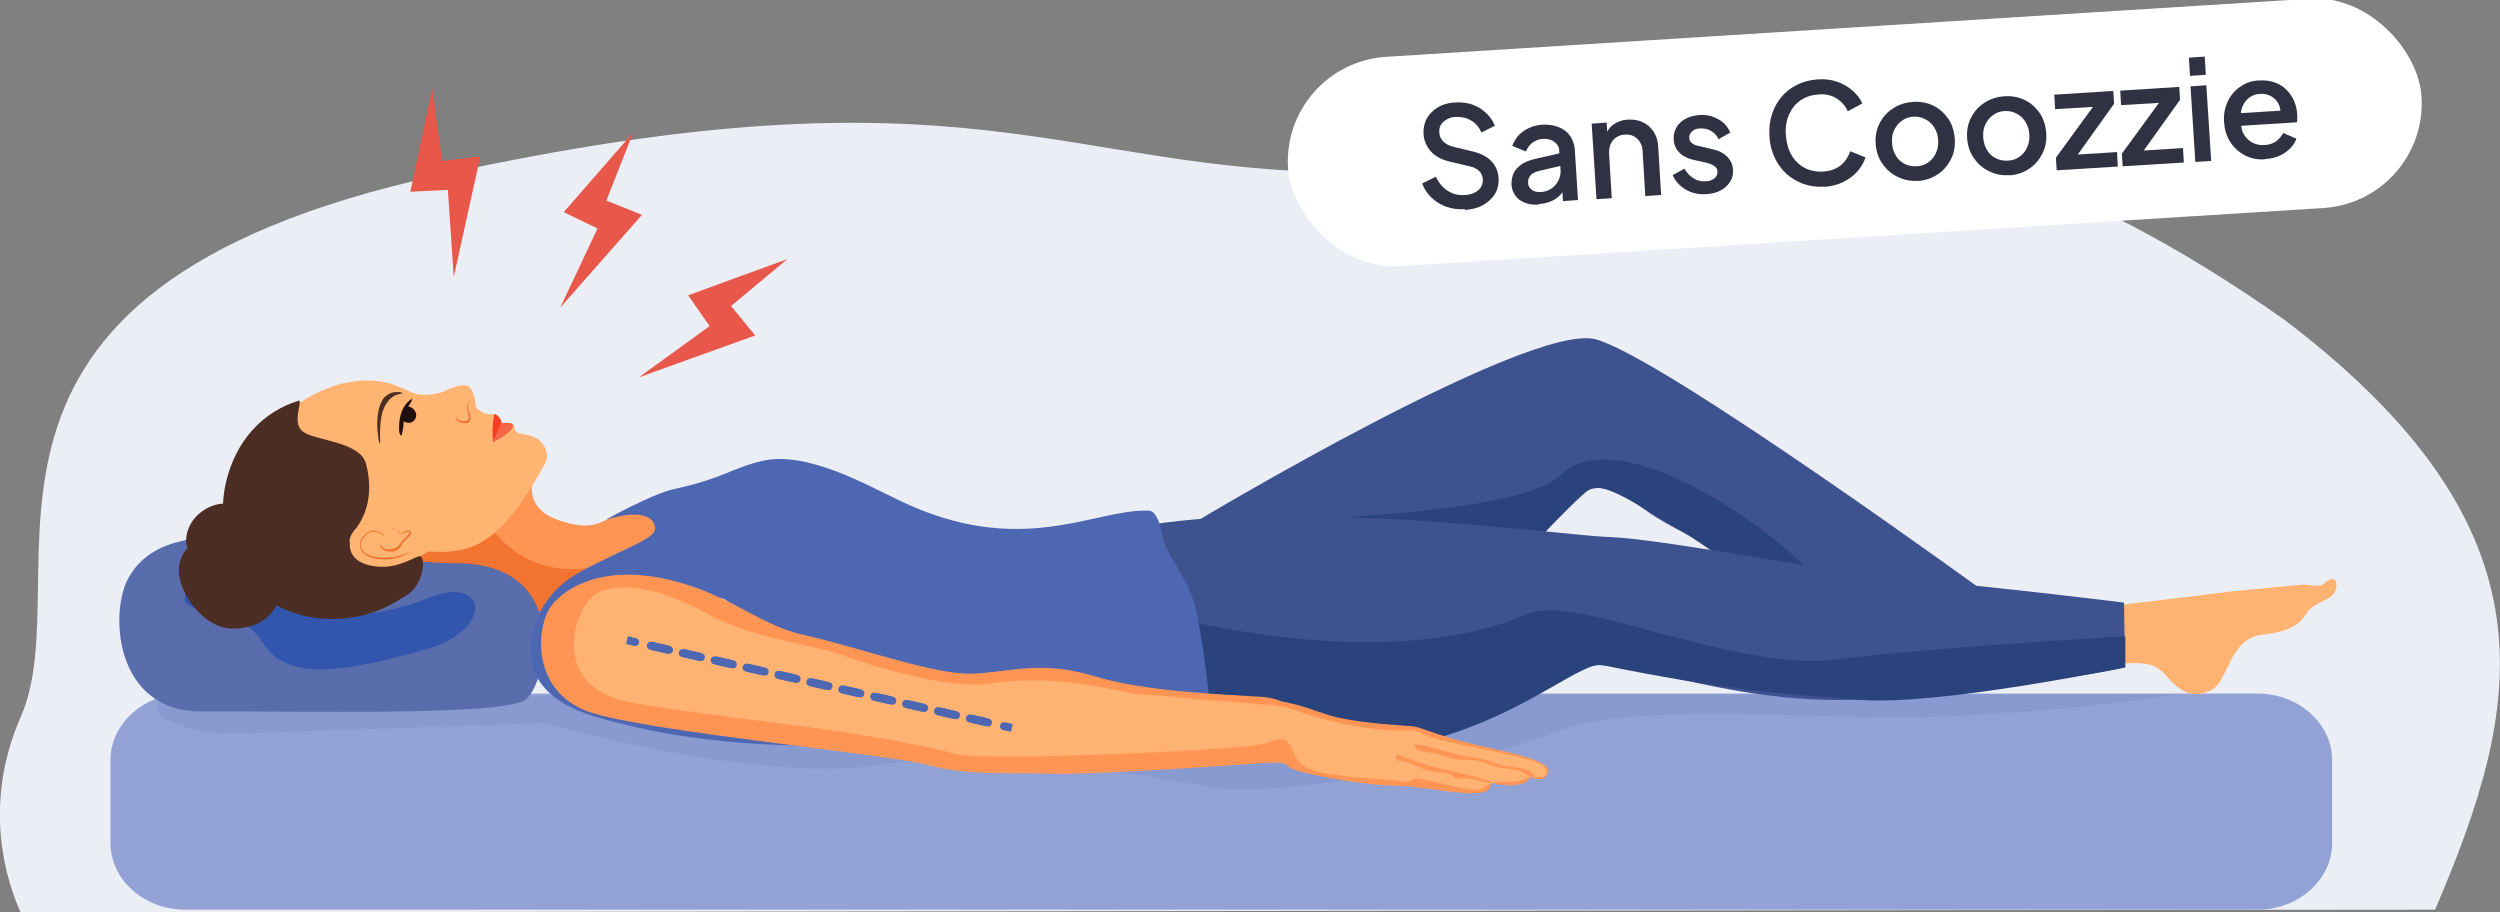 <?xml version="1.0" encoding="UTF-8"?>
<svg id="Calque_1" xmlns="http://www.w3.org/2000/svg" version="1.1" viewBox="0 0 932.2 340.2">
  <rect x="0" y="0" width="932.2" height="340.2" fill="#808080" stroke="none"/>
  <!-- Generator: Adobe Illustrator 29.2.1, SVG Export Plug-In . SVG Version: 2.1.0 Build 116)  -->
  <defs>
    <style>
      .st0 {
        fill: #20110e;
      }

      .st1, .st2 {
        fill: none;
        stroke: #4d67b3;
        stroke-linecap: round;
        stroke-miterlimit: 10;
        stroke-width: 3px;
      }

      .st3 {
        fill: #4c2d23;
      }

      .st4 {
        fill: #93a2d5;
      }

      .st5 {
        fill: #ff9453;
      }

      .st6 {
        fill: #ffb471;
      }

      .st7 {
        fill: #2a437d;
      }

      .st8 {
        fill: #3e5290;
      }

      .st9 {
        fill: #303143;
      }

      .st10 {
        fill: #f56547;
      }

      .st11 {
        fill: #fa9c82;
      }

      .st12 {
        fill: #3256ad;
      }

      .st13 {
        fill: #fff;
      }

      .st14 {
        fill: #4d67b3;
      }

      .st15 {
        fill: #f37330;
      }

      .st16 {
        fill: #e8584a;
      }

      .st17 {
        fill: #889ad0;
      }

      .st18 {
        fill: #596cac;
      }

      .st19 {
        fill: #ff9555;
      }

      .st20 {
        fill: #f34024;
      }

      .st2 {
        stroke-dasharray: 6.1 6.1;
      }

      .st21 {
        fill: #ffb372;
      }

      .st22 {
        fill: #eceef6;
        fill-rule: evenodd;
      }
    </style>
  </defs>
  <path class="st22" d="M7.7,340.2c-5.4-11.8-14.3-40.2,0-72.8,23.5-53.4-42-158.8,156.2-202.1,198.2-43.3,231.1-1,341-1s185-59,347,55c104,79,88.2,144.7,56.1,219.9-131.5,0-759.2,1-900.3,1h0Z"/>
  <path class="st4" d="M841.8,339.2H69c-15.3,0-27.8-11.2-27.8-24.8v-31c0-13.6,12.5-24.8,27.8-24.8h772.8c15.3,0,27.8,11.2,27.8,24.8v31c0,13.6-12.5,24.8-27.8,24.8h0Z"/>
  <g id="_x38_">
    <path class="st21" d="M866.5,217.6c-1.1,1.6-7.2.3-7.2.3l-27.8,2.7s-38.2,4.7-43.8,5.3c-.6,0-1.4.1-2.4.2.6,7.3.7,14.6.8,21.9.8-.1,1.6-.2,2.3-.3,16.1-1.7,16.7,1.7,21.1,6.2,4.4,4.5,8.7,6.6,15.1,3.4,6.4-3.2,6.5-19.2,18.9-20.6,12.4-1.4,14.7-5.1,16.7-8.2,2-3.1,6.5-4.3,8.5-5.7s2.9-3.8,2.4-5.8-3.4-.9-4.5.7h0Z"/>
  </g>
  <path class="st17" d="M61.2,260.2c-3.3,1.2-3.6,5.7-.6,7.3,5.6,3.1,15,6.4,29,6,25.2-.9,113.2-3.9,113.2-3.9,0,0,79.2,22.5,123.5,15.8,44.3-6.7,104.3,4.5,126.5,8.4,22.1,3.9,102.5-10.5,125.9-20.3,23.4-9.7,65.5-7.2,119.5-6.1,54,1,114.7-8.5,114.7-8.5h-220.2l-529.4.6-2.1.8h0Z"/>
  <path class="st5" d="M203.8,168.5s-15,18.8,4.6,25.5c15.8,5.4,16.5-1.5,29.6-5.9,13.1-4.3,13.1,9.3,1,16-8.9,4.9-27.2,22.3-30,30-2.8,7.8-6.1-24.5-33.6-23.5-23.4.9-42.5,15.9-50.2-10.5s78.6-31.7,78.6-31.7h0Z"/>
  <path class="st15" d="M181,193.4s14.3,28.3,49.3,15.5c29.3-10.8-19.8,26.1-19.8,26.1l-15.8,10.9-44.6-28.5,7.8-24.9,23.1.9h0Z"/>
  <path class="st18" d="M47.9,215.5c-7.1,12.7-5.4,50.1,27.6,49.8s112.7,1.9,120.6-4.5c7.9-6.4,17.3-50.8-26.1-50.8s-105-25.3-122.1,5.5Z"/>
  <path class="st12" d="M87.1,208.9s-11.1,1.5-16.5,9.7c-8.8,13.4,17.6,4.8,27.5,21.2,9.4,15.5,34,9.6,60.2,2.5,26.1-7.1,23.6-28.3,1.7-19.4-13.8,5.6-30.8,8.1-41.7,5.4-23.9-5.9-21.3-24.2-31.2-19.4Z"/>
  <g>
    <path class="st6" d="M106.8,153.7s11-9.2,23.8-11.3c15.4-2.5,21.7,4.7,26.4,4.8,3,0,6,0,9.7-1.8,3.8-1.7,7.5-2.7,8.9-.4,2.2,3.7,1.3,6.2,2.2,7.2,1.2,1.3,3.5,2.7,6.5,2.2.9-.2,3,1.9,2.7,3.9,0,0,2.7-1.3,4.3,0,1.1.9-.2,2,1.8,3.1.7.4,6.2.7,8.5,3.2s3.2,5.6,1.4,8.7c-1.9,3.1-12,23.3-24.8,29.6-8.5,4.2-18.3,3.1-35.1,1.2-16.8-1.9-26.1-3-26.1-3,0,0-18.2-39.5-10.2-47.4h0Z"/>
    <path class="st3" d="M141.5,165.4s-.4-1.5-.6-3.7c-.3-2.2-.4-5.3.2-8.3.1-.8.4-1.5.6-2.3.3-.7.6-1.5,1-2.1.4-.7,1-1.2,1.6-1.6.3-.2.6-.4.9-.6.3,0,.6-.3.9-.4.3,0,.6,0,.9-.2h2.1c.7.2,1,.3,1,.3v.2s-.4,0-1,.2c-.3,0-.7.2-1.1.3-.2,0-.4.2-.6.2l-.6.3c-.4.3-.8.6-1.2.9-.4.4-.8.8-1.1,1.3-.4.5-.7,1.1-1,1.6-.3.6-.6,1.3-.8,1.9-.8,2.7-1,5.7-1,7.9s.1,3.7.1,3.7h-.2v.4Z"/>
    <path class="st15" d="M175.6,149.9s-.2,0-.5.3c-.3.2-.6.7-.6,1.3s0,.6.1,1c.1.3.3.7.4,1.1.3.8.5,1.7.4,2.6,0,.5-.3,1-.7,1.3-.2.2-.4.3-.7.3s-.4,0-.7,0c-.9,0-1.7-.2-2.3-.6s-.9-.9-1-1.3-.1-.6-.1-.6h0s0,.2.3.5c.2.3.5.7,1.1.9.5.3,1.2.4,2,.3.2,0,.3,0,.5,0,.1,0,.3,0,.4-.2.3-.2.5-.5.5-.8.2-.7,0-1.6-.2-2.4-.1-.4-.3-.8-.3-1.1v-1.1c.1-.7.5-1.2.8-1.4.3-.2.5-.3.5-.3h0v.2Z"/>
    <path class="st20" d="M184.3,154.5s-1.1,5-.4,10.5l3.1-6.6s.5-1-.8-2.6c-1.2-1.6-1.9-1.3-1.9-1.3h0Z"/>
    <path class="st10" d="M191.3,158.7c0,1.7-2.9,3.7-7.4,6.3,0,0,2.7-6.4,2.9-6.9s4.5-.9,4.5.6Z"/>
    <path class="st3" d="M111.1,149.4c2.4-.8-2.7,8,1.8,11.5,4.4,3.5,21.4,3.6,23.6,12.1,2.2,8.5,1.6,17.6-4.6,25.2-6.2,7.6,7.1,10.3,24.5,9.2,2.5-.2,1.8,10.6-4.8,14.6-4.9,2.9-11.1,7.4-23.4,8.6-18.9,1.8-30.1-8.2-30.1-8.2,0,0-19.5-16.5-14-41.8,3.7-16.9,14.5-27.2,27-31.1h0Z"/>
    <path class="st6" d="M141,193.8s-7.2,1.2-9.2,4.4-3.1,10.5,6,12.6,15.1-2.4,18.5-3.4,6.3-4.1,4.8-6.6-11-7.6-20.1-6.9h0Z"/>
    <path class="st15" d="M143.5,200.2s-.3-.4-1.1-.9c-.4-.3-.9-.6-1.5-.8s-1.3-.3-2.1-.2-1.5.5-2.2,1.1-1.3,1.3-1.7,2.2-.5,1.9-.1,2.8c.3.9,1.1,1.7,2,2.2s1.9.8,2.9,1,2.1.2,3,.3c2,0,3.8,0,5.3-.4.8-.2,1.5-.4,2.1-.6.6-.2,1.1-.4,1.6-.6.9-.3,1.4-.5,1.4-.5h0s-.5.3-1.3.7-2,1.1-3.6,1.5-1.7.4-2.6.5c-.9.1-1.9.1-2.9.1s-2-.1-3.1-.4c-1.1-.2-2.1-.6-3.1-1.2-.9-.6-1.8-1.5-2.1-2.5-.4-1.1-.2-2.2.2-3.2.4-.9,1.1-1.7,1.8-2.3.8-.6,1.6-1,2.4-1.1.8-.1,1.6,0,2.2.3.6.2,1.1.6,1.5.8.8.6,1.1,1,1.1,1h0v.2Z"/>
    <path class="st15" d="M146,197.2h1.1c.3,0,.8.1,1.2.4.2.2.4.4.5.6,0,.1,0,.3.1.4,0,.1,0,.3.2.3,0,.1.4,0,.6,0,.3-.1.5-.3.8-.5s.6-.4.9-.5c.3-.1.8-.2,1.2,0,.1,0,.2,0,.3.2l.2.2c.2.3.2.6.1.8-.2.5-.4.8-.7,1-.5.6-1.1,1.1-1.6,1.6s-.9,1.1-1.2,1.7l-.3.5c-.1.2-.3.4-.4.5-.2.1-.3.3-.5.4l-.5.3c-.7.4-1.4.6-2.1.6s-1.4,0-2-.2-1.1-.5-1.4-.9c-.3-.4-.6-.7-.7-1.1-.2-.3-.2-.6-.2-.8v-.3h0v.3c.1.2.2.4.5.7.3.5,1,1.2,2,1.4.5,0,1.1.1,1.7,0,.6-.1,1.2-.3,1.8-.6l.4-.2.4-.3.3-.3.3-.4c.4-.7.9-1.3,1.5-1.9.5-.5,1.1-1,1.6-1.6.3-.2.5-.5.6-.8v-.2l-.2-.2h-.1c-.5-.2-1.2.2-1.7.4-.3.2-.6.3-.9.4-.1,0-.3.1-.5.1s-.4,0-.5-.2-.2-.3-.2-.4c0-.2,0-.3-.1-.4,0-.2-.2-.4-.4-.6-.3-.3-.7-.4-1-.5-.6-.1-1,0-1,0h-.1Z"/>
    <path class="st3" d="M69.4,202.2c-.2-10.1,10.1-15.3,15.5-14.3,2.5.4,7,19.3,9,25.1,1.9,5.8,2,8.1,2,8.1,2.7,5.8-2.7,9.5-7.8,4.9-5.1-4.5-11.6-9.2-10.7-15.9.9-6.6-7.8-1.8-8-7.9h0Z"/>
    <path class="st3" d="M72.9,201.8s-6.5,3.6-6.2,11.5c.2,7.9,9.4,21.4,20.4,21.1,11-.3,14.4-5.8,16.4-9.3,2.1-3.5-23-29-30.6-23.3Z"/>
  </g>
  <path class="st8" d="M446.3,194.3s123.8-74.2,148.6-67.8c24.7,6.4,148.6,96.7,148.6,96.7l-35.1,4.8s-68.2-18.5-95.6-38.3c-24.6-17.8-22.3-1.2-45.4,13.3-23,14.5-121.1-8.6-121.1-8.6h0Z"/>
  <path class="st7" d="M446.3,194.3s117,.8,135.9-17.3c18.9-18.1,66.7,11.2,90,33.3s-10.3,12.6-10.3,12.6c0,0-20.5-16.2-34.8-24.8-14.3-8.5-29.1-18.9-34.3-15.7s-30.9,31.2-30.9,31.2l-115.6-19.3Z"/>
  <path class="st8" d="M405.6,215.5l-3.3,51.8s105.9,41.9,179.8-15.4c17.8-13.8,57.2,14.2,122.8,8.3,65.5-6,87.5-11.3,87.5-11.3l-.4-24.2s-45-5.6-81.1-8.8c-30.1-2.7-91.8-15.2-111.7-15.7-15.9-.5-127.2-16-182.7-2-9.1,2.3-10.9,8-10.9,17.4h0Z"/>
  <path class="st7" d="M425.3,227s86.4,26.7,144.5,1.9c18-7.7,76.6,21.7,114.7,17,38.1-4.7,108-8.6,108-8.6v11.5s-69,14.3-98.6,12.2c-29.6-2.2-51.2-3.8-96.5-13-7-1.4-26.3,15.9-55.8,25.4s-83.3,14.4-109.1,2.3c-25.9-12.1-7.2-48.8-7.2-48.8h0Z"/>
  <path class="st14" d="M200,231.2c1.8-4.8,5.8-10.3,9.8-13.5,4.3-3.5,7.8-5.4,20.4-11.4,10.4-4.9,14.8-6.9,14-10.1-2-8-18.3-2.4-18.3-2.4,0,0,16.9-9.5,25.3-11.4,19.1-4.2,21.1-7.7,32.9-10.5,16.3-3.9,38.3,8.5,50.8,14.5,45.7,22.2,72.9,3.3,93.4,4,3.2.1,4.6,6.3,5.2,9.5,1.7,8.4,9.6,15,12.4,27.3,4.8,21.6,6.5,53.4,8.1,57.2,1.7,4.2-27.7-7.9-39.6-8.7-57.1-3.8-113.8-32.5-113.8-32.5l-30.7-19.9s-48.3-10.4-53.3,0c-2.4,4.9,2.8,33.1,18.2,35.5s142.6,12.5,142.6,12.5c0,0-83.5,17.6-155.5-4.1-28-8.4-25.6-25.8-21.9-36.1h0Z"/>
  <g>
    <path class="st19" d="M548.6,277.3c-14.3-3.5-18.5-6.2-22-6.5s-18.2-1-28-3.3c-6.7-1.6-11.6-4.3-20.9-6-1.9-.8-4-1.4-6.5-1.6-17.7-1.2-43.9-1.9-64.1-8s-32.7-.6-46.4-.7c-13.7-.1-44.1-10.8-61.2-14.5-17-3.7-28.8-16.5-53.2-21.2-24.4-4.7-37.6,5.3-41.4,11.4-5.1,8.3-6.4,31.2,14.9,38.6,21.3,7.3,112.3,15.8,126.5,19.8,14.2,4,30.7,2.7,46.3,3.2,12.6.4,59-2.5,80.4-4.1h2.5c4.8-.2,3.8,1.4,7.4,2.7s23.3,5.6,37.8,5.9c14.5.3,36.2,6.9,35.1-1.2,0,0,12.1,3.3,15-2,0,0,5.3,2.6,6.5-1.9,1.1-4.5-14.5-7.2-28.8-10.6h.1Z"/>
    <path class="st21" d="M575.3,285.5c-2.4-1.9-8.6-3-13.7-4.3-5.1-1.3-13.3-2.7-23-4.9-8.2-1.9-10-4.1-12.2-4-11.9.7-29.7-2.2-45.5-8.2-3.9-1.5-32.5-2.9-43.8-4.3-2.2-.3-6.7-.6-12.5-.8h0c-23.3-4.9-36.6-6.8-56.5-4-11.5,1.6-34.3-3.7-51.7-9.9-17.4-6.2-34.1-6-54.3-17.1-20.1-11.1-34.4-9.9-39.7-6.6-8.8,5.4-17.7,34.7,12.2,40.4,30,5.7,87.1,10,121.4,19.3,11.3,3,110.6-1.5,116.2-4,10.9-4.9,8.4,4.3,13.2,7.9,4.8,3.6,11.3,3.5,17.3,4.5,6,1,15.9,1.1,18.9,1.7s3.4.2,5.4-.7c2-1,12.5,2.5,20.9,3.8,2.9.4,4.4.1,5.1-.4,1.6-1.3,4.3-2.5,6.4-2.4,5,.3,7.6-.3,9-1,1.5-.7,3.1-1,4.7-.8,4.2.6,4.3-2.4,2.3-4v-.2Z"/>
    <path class="st19" d="M521.5,281.5s10.5,4.1,15.5,5.1,24.5,5.4,17.8,5.3c-1.1,0-7.5-2.3-10.5-1.6-3.1.7-1.2-1.8-6-2.1s-5.8-.7-8.2-1.7c-2.3-.9-5.2-2.8-7.6-2.7-2.4,0-2.9-2.5-1-2.2h0Z"/>
    <path class="st19" d="M527.6,277.8c-1,.6,1.6,2.5,4.7,2.7,3.1.1,6.9,1.6,9.7,2.4,2.8.8,8.1-.2,11.9,1.6,3.8,1.8,7.6,2.1,10.6,2.4,2.9.3,5,2.5,6.2,2.8s1.9-1.4-1.1-2.6c-3-1.2-8.7-1.1-11.4-2.3-2.7-1.1-7.9-2.5-11-2.7s-18.1-5.2-19.6-4.4h0Z"/>
  </g>
  <path class="st11" d="M425.3,263.7"/>
  <path class="st0" d="M149.7,162.5c-1.1-.7-.8-2.2-.9-3.3,0-4,1.3-8.5,5-10.6-.3,1.1-.9,2-1.6,2.9,2.1.4,3.8,2.7,2.6,4.7-.8,1.7-2.9,1.8-4.3.9,0,1.8-.3,3.6-.8,5.4Z"/>
  <g>
    <polygon class="st16" points="293.6 96.6 256.6 110.1 264.6 121.6 238.2 140.7 281.6 125.1 272.6 114.1 293.6 96.6"/>
    <polygon class="st16" points="236.1 49.4 210.2 79.1 222.8 85.2 208.9 114.7 239.4 80.1 226.1 74.8 236.1 49.4"/>
    <polygon class="st16" points="161.2 33 153 71.5 167 70.8 169.2 103.3 179.1 58.3 164.9 60 161.2 33"/>
  </g>
  <g>
    <polyline class="st1" points="236.8 239.4 233.8 238.7 236.8 239.4"/>
    <line class="st2" x1="242.7" y1="240.8" x2="371.4" y2="270.1"/>
    <polyline class="st1" points="374.4 270.8 377.3 271.4 374.4 270.8"/>
    <line class="st2" x1="368.4" y1="269.4" x2="239.8" y2="240.1"/>
  </g>
  <rect class="st13" x="479.9" y="10.7" width="423.5" height="78.2" rx="39.1" ry="39.1" transform="translate(-1.8 43.1) rotate(-3.6)"/>
  <g>
    <path class="st9" d="M546.2,78c-2.5.2-4.8-.2-6.9-.9-2.1-.8-4-1.9-5.5-3.4-1.6-1.5-2.8-3.3-3.5-5.3l5.1-2.5c1.1,2.3,2.6,4.1,4.5,5.3,1.9,1.2,4,1.7,6.4,1.5,1.4,0,2.6-.4,3.6-.9,1-.5,1.8-1.2,2.3-2s.8-1.8.7-2.8c0-1.4-.6-2.5-1.4-3.3-.9-.8-2.1-1.4-3.6-1.7l-7.5-1.8c-3-.7-5.3-2-6.9-3.8-1.6-1.8-2.5-3.9-2.7-6.4-.1-2.2.3-4.1,1.2-5.8,1-1.7,2.3-3.1,4.2-4.2,1.8-1.1,4-1.7,6.4-1.8,2.3-.1,4.5.1,6.4.8,2,.7,3.7,1.7,5.1,3.1,1.5,1.4,2.6,3,3.3,4.8l-5,2.5c-.9-2-2.2-3.5-3.9-4.5-1.7-1-3.6-1.4-5.7-1.3-1.3,0-2.4.4-3.3.9-.9.5-1.7,1.2-2.2,2-.5.8-.7,1.8-.6,2.9,0,1.2.5,2.3,1.4,3.3.9.9,2.1,1.6,3.7,2l7,1.7c3.1.7,5.6,1.9,7.2,3.6,1.7,1.7,2.6,3.8,2.8,6.4.1,2.2-.3,4.1-1.3,5.8-1,1.7-2.5,3.1-4.4,4.2-1.9,1.1-4.2,1.7-6.8,1.9Z"/>
    <path class="st9" d="M573.7,76.3c-1.9.1-3.6-.1-5.1-.7-1.5-.6-2.7-1.4-3.5-2.6-.9-1.2-1.4-2.6-1.5-4.2,0-1.5.2-2.9.8-4.2.6-1.3,1.6-2.3,2.9-3.3,1.4-.9,3.1-1.6,5.3-2.1l9.7-2.2.3,4.7-8.6,2c-1.5.4-2.7.9-3.3,1.7-.7.8-1,1.7-.9,2.8,0,1.1.5,1.9,1.4,2.6.9.6,1.9.9,3.2.8,1.6,0,2.9-.5,4.1-1.3,1.2-.8,2-1.8,2.6-3,.6-1.2.9-2.5.8-3.9l-.5-7.2c0-1.4-.7-2.4-1.8-3.3-1.1-.8-2.5-1.2-4.2-1.1-1.5,0-2.8.6-4,1.4-1.1.9-1.9,2-2.4,3.3l-5.1-2.1c.5-1.4,1.3-2.7,2.3-3.9,1.1-1.1,2.4-2.1,4-2.8,1.5-.7,3.2-1.1,5-1.2,2.2-.1,4.2.2,6,.9,1.8.7,3.2,1.8,4.2,3.2,1,1.4,1.6,3.1,1.8,5l1.2,19-5.6.4-.3-5.1h1.2c-.6,1.2-1.4,2.3-2.3,3.2-1,.9-2.1,1.6-3.4,2.1-1.3.5-2.7.8-4.3.9Z"/>
    <path class="st9" d="M595.3,74.3l-1.8-28.2,5.6-.4.3,5.5-.7-.7c.6-1.8,1.6-3.2,3.1-4.2,1.5-1,3.2-1.6,5.2-1.7,2.1-.1,4,.2,5.6,1,1.7.8,3,2,4,3.5,1,1.5,1.6,3.4,1.7,5.4l1.1,18.2-5.9.4-1-16.6c0-1.4-.4-2.6-1-3.5-.6-1-1.4-1.7-2.3-2.2-1-.5-2.1-.7-3.3-.6-1.2,0-2.3.4-3.2,1-.9.6-1.6,1.4-2.1,2.5-.5,1-.6,2.2-.6,3.6l1,16.6-5.9.4Z"/>
    <path class="st9" d="M636.3,72.4c-2.9.2-5.5-.4-7.7-1.7-2.2-1.3-3.9-3.1-4.9-5.4l4.4-2.4c.9,1.5,2,2.8,3.4,3.6,1.4.9,2.9,1.2,4.5,1.1,1.4,0,2.5-.5,3.3-1.1.8-.7,1.2-1.6,1.1-2.6,0-.7-.3-1.2-.7-1.6-.4-.4-.9-.7-1.5-1-.6-.2-1.2-.4-1.8-.6l-4.5-1c-2.5-.5-4.4-1.5-5.7-2.8-1.3-1.3-2-2.9-2.1-4.8-.1-1.7.2-3.2,1-4.6.8-1.3,1.9-2.4,3.4-3.2,1.5-.8,3.2-1.2,5.1-1.4,2.6-.2,4.9.3,7,1.5,2.1,1.1,3.6,2.8,4.6,5l-4.4,2.5c-.6-1.4-1.6-2.4-2.8-3.1-1.2-.7-2.6-1-4.1-.9-1.3,0-2.3.4-3,1.1-.7.7-1.1,1.5-1,2.4,0,.7.2,1.2.6,1.6.4.4.8.7,1.4,1,.6.2,1.2.4,1.8.5l4.7,1.1c2.4.5,4.2,1.4,5.6,2.8s2.1,3,2.2,4.9c.1,1.7-.2,3.2-1.1,4.5-.8,1.3-2,2.4-3.5,3.2-1.5.8-3.3,1.3-5.4,1.4Z"/>
    <path class="st9" d="M680.3,69.6c-2.8.2-5.4-.2-7.8-1-2.4-.9-4.5-2.1-6.4-3.8-1.8-1.7-3.3-3.7-4.4-6.1-1.1-2.4-1.8-5-1.9-7.9-.2-2.9.1-5.6.9-8.1.8-2.5,2-4.7,3.6-6.6,1.6-1.9,3.6-3.4,5.8-4.5s4.8-1.8,7.6-2c2.7-.2,5.2.1,7.4.9,2.2.8,4.2,1.9,5.8,3.4,1.6,1.4,2.8,3,3.5,4.7l-5.4,2.9c-.9-2-2.3-3.6-4.2-4.8-1.9-1.2-4.1-1.7-6.7-1.5-2.6.2-4.8.9-6.7,2.2-1.9,1.3-3.3,3.1-4.3,5.3-1,2.2-1.4,4.8-1.2,7.6.2,2.9.9,5.4,2.1,7.5,1.2,2.1,2.9,3.7,4.9,4.8,2.1,1.1,4.4,1.5,6.9,1.4,2.6-.2,4.7-.9,6.5-2.3,1.7-1.4,2.9-3.2,3.6-5.3l5.7,2.3c-.6,1.8-1.5,3.5-2.9,5.1-1.4,1.6-3.2,3-5.3,4-2.1,1.1-4.5,1.7-7.3,1.9Z"/>
    <path class="st9" d="M715.1,67.4c-2.7.2-5.3-.3-7.6-1.5-2.3-1.1-4.2-2.8-5.6-4.9-1.5-2.1-2.3-4.6-2.5-7.4-.2-2.8.3-5.4,1.5-7.7,1.2-2.3,2.8-4.1,5-5.5,2.1-1.4,4.6-2.2,7.4-2.4,2.8-.2,5.3.3,7.6,1.4,2.3,1.1,4.1,2.8,5.6,4.9,1.4,2.1,2.2,4.6,2.4,7.5.2,2.8-.3,5.4-1.5,7.7-1.2,2.3-2.8,4.2-5,5.6s-4.6,2.2-7.3,2.4ZM714.8,62c1.6-.1,3.1-.6,4.3-1.5,1.2-.9,2.2-2,2.8-3.5.7-1.5.9-3.1.8-4.8-.1-1.8-.6-3.3-1.4-4.6-.8-1.3-1.9-2.4-3.3-3.1-1.3-.7-2.8-1.1-4.5-1-1.6.1-3.1.6-4.3,1.5-1.3.9-2.2,2.1-2.9,3.5s-.9,3-.8,4.8c.1,1.8.6,3.3,1.4,4.7.8,1.4,1.9,2.4,3.3,3.1,1.4.7,2.8,1,4.5.9Z"/>
    <path class="st9" d="M749.2,65.3c-2.7.2-5.3-.3-7.6-1.5-2.3-1.1-4.2-2.8-5.6-4.9-1.5-2.1-2.3-4.6-2.5-7.4-.2-2.8.3-5.4,1.5-7.7,1.2-2.3,2.8-4.1,5-5.5,2.1-1.4,4.6-2.2,7.4-2.4,2.8-.2,5.3.3,7.6,1.4,2.3,1.1,4.1,2.8,5.6,4.9,1.4,2.1,2.2,4.6,2.4,7.5.2,2.8-.3,5.4-1.5,7.7-1.2,2.3-2.8,4.2-5,5.6-2.1,1.4-4.6,2.2-7.3,2.4ZM748.8,59.9c1.6-.1,3.1-.6,4.3-1.5,1.2-.9,2.2-2,2.8-3.5.7-1.5.9-3.1.8-4.8-.1-1.8-.6-3.3-1.4-4.6s-1.9-2.4-3.3-3.1c-1.3-.7-2.8-1.1-4.5-1s-3.1.6-4.3,1.5c-1.3.9-2.2,2.1-2.9,3.5-.7,1.4-.9,3-.8,4.8.1,1.8.6,3.3,1.4,4.7.8,1.4,1.9,2.4,3.3,3.1,1.4.7,2.8,1,4.5.9Z"/>
    <path class="st9" d="M766.9,63.6l-.3-4.8,15.4-21.1,1.1,2-16.8,1-.3-5.4,22-1.4.3,4.8-15.1,21.1-1.1-2,17.3-1.1.3,5.4-22.8,1.4Z"/>
    <path class="st9" d="M791.5,62.1l-.3-4.8,15.4-21.1,1.1,2-16.8,1-.3-5.4,22-1.4.3,4.8-15.1,21.1-1.1-2,17.3-1.1.3,5.4-22.8,1.4Z"/>
    <path class="st9" d="M816.6,28.3l-.4-6.8,5.9-.4.4,6.8-5.9.4ZM818.6,60.4l-1.8-28.2,5.9-.4,1.8,28.2-5.9.4Z"/>
    <path class="st9" d="M844.6,59.4c-2.8.2-5.3-.3-7.6-1.5-2.2-1.2-4-2.8-5.4-5-1.4-2.2-2.1-4.6-2.3-7.4-.2-2.8.3-5.4,1.4-7.7,1.1-2.3,2.6-4.1,4.7-5.5,2-1.4,4.3-2.2,6.9-2.3,2.2-.1,4.1.1,5.8.7,1.7.6,3.2,1.5,4.4,2.7,1.2,1.2,2.2,2.6,2.9,4.2.7,1.6,1.1,3.3,1.2,5.2,0,.5,0,.9,0,1.4,0,.5,0,.9-.1,1.4l-22.4,1.4-.3-4.7,19.1-1.2-2.6,2.3c.2-1.7,0-3.2-.6-4.5-.6-1.3-1.6-2.3-2.8-3-1.2-.7-2.6-1-4.2-.9-1.5,0-2.9.6-4,1.4s-2,2-2.6,3.5c-.6,1.5-.7,3.3-.5,5.3,0,1.9.3,3.6,1.1,4.9.8,1.4,1.9,2.4,3.2,3.1,1.4.7,2.8,1,4.5.9,1.7-.1,3.2-.6,4.3-1.4,1.1-.8,2-1.9,2.7-3.1l4.9,2.1c-.5,1.4-1.3,2.6-2.4,3.7-1.1,1.1-2.4,2-4,2.7-1.6.7-3.3,1.1-5.3,1.2Z"/>
  </g>
</svg>